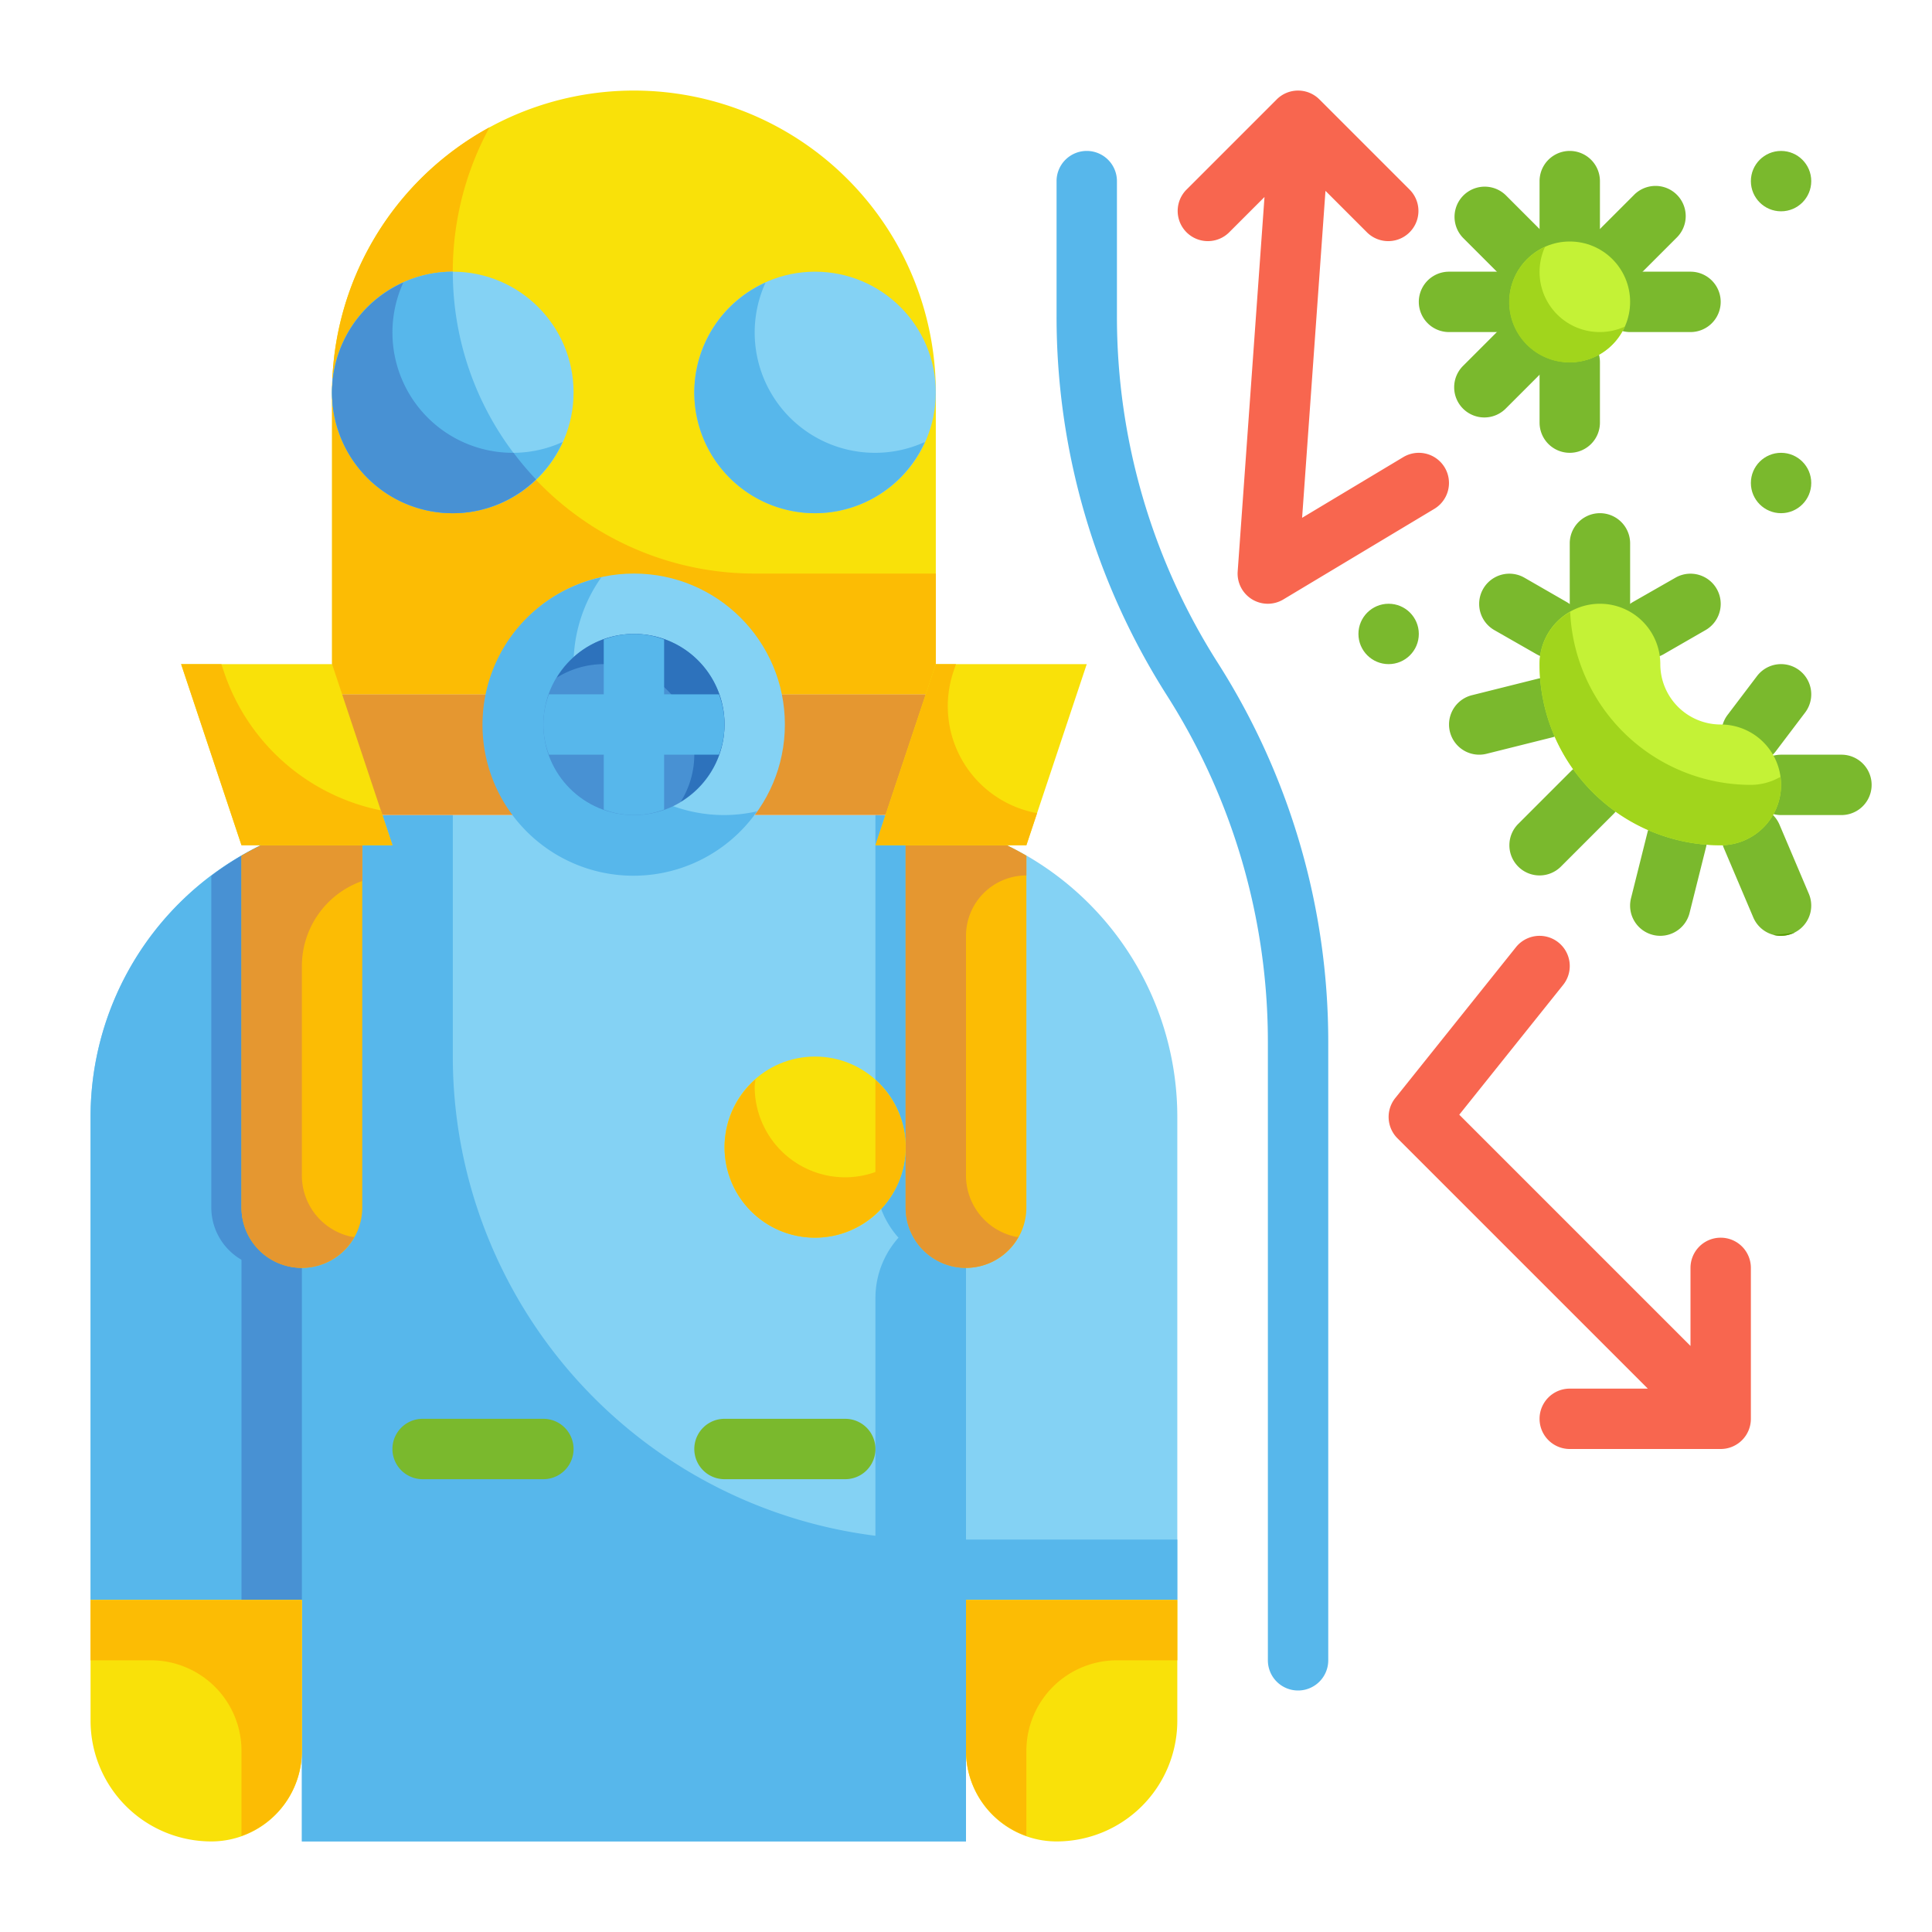 <?xml version="1.0" ?><svg viewBox="0 0 64 64" xmlns="http://www.w3.org/2000/svg"><g id="Flat"><g data-name="Stroke copy 2" id="Stroke_copy_2"><g><path d="M39,37V53H32v8H10V53H3V37A10,10,0,0,1,13,27H29A10,10,0,0,1,39,37Z" style="fill: #84d2f4"/><path d="M39,51v2H32v8H10V53H3V37A10,10,0,0,1,13,27h2v8A16,16,0,0,0,31,51Z" style="fill: #57b7eb"/><path d="M9,42a2,2,0,0,0,2-2V27.2a9.917,9.917,0,0,0-4,1.813V40A2,2,0,0,0,9,42Z" style="fill: #4891d3"/><rect height="12" style="fill: #4891d3" width="2" x="8" y="41"/><path d="M32,42V27.459A10.011,10.011,0,0,0,29,27V39A3,3,0,0,0,32,42Z" style="fill: #57b7eb"/><path d="M32,40h0a0,0,0,0,1,0,0V52a0,0,0,0,1,0,0H29a0,0,0,0,1,0,0V43A3,3,0,0,1,32,40Z" style="fill: #57b7eb"/><path d="M32,42a2,2,0,0,0,2-2V28.349a9.927,9.927,0,0,0-4-1.3V40A2,2,0,0,0,32,42Z" style="fill: #fcbc04"/><path d="M33.664,40.973A2.075,2.075,0,0,1,32,38.893V31a2,2,0,0,1,2-2v-.651a9.927,9.927,0,0,0-4-1.3V40a1.994,1.994,0,0,0,3.736.976C33.711,40.973,33.688,40.977,33.664,40.973Z" style="fill: #e59730"/><path d="M10,42a2,2,0,0,0,2-2V27.05a9.927,9.927,0,0,0-4,1.3V40A2,2,0,0,0,10,42Z" style="fill: #fcbc04"/><circle cx="27" cy="38" r="3" style="fill: #f9e109"/><path d="M32,53h7a0,0,0,0,1,0,0v4a4,4,0,0,1-4,4h0a3,3,0,0,1-3-3V53A0,0,0,0,1,32,53Z" style="fill: #f9e109"/><path d="M11.664,40.973A2.075,2.075,0,0,1,10,38.893V32a2.99,2.99,0,0,1,2-2.816V27.05a9.927,9.927,0,0,0-4,1.3V40a1.994,1.994,0,0,0,3.736.976C11.711,40.973,11.688,40.977,11.664,40.973Z" style="fill: #e59730"/><g><path d="M21,3h0A10,10,0,0,1,31,13V23a0,0,0,0,1,0,0H11a0,0,0,0,1,0,0V13A10,10,0,0,1,21,3Z" style="fill: #f9e109"/><path d="M25,19A10,10,0,0,1,16.217,4.217,10,10,0,0,0,11,13V23H31V19Z" style="fill: #fcbc04"/><circle cx="27" cy="13" r="4" style="fill: #84d2f4"/><circle cx="15" cy="13" r="4" style="fill: #84d2f4"/><path d="M17,15a3.985,3.985,0,0,1-3.64-5.64,3.995,3.995,0,1,0,5.28,5.28A3.961,3.961,0,0,1,17,15Z" style="fill: #57b7eb"/><path d="M29,15a3.985,3.985,0,0,1-3.64-5.64,3.995,3.995,0,1,0,5.28,5.28A3.961,3.961,0,0,1,29,15Z" style="fill: #57b7eb"/><path d="M15,17a3.979,3.979,0,0,0,2.76-1.115A9.958,9.958,0,0,1,15,9a4,4,0,0,0,0,8Z" style="fill: #57b7eb"/><path d="M15,17a3.959,3.959,0,0,0,2.756-1.12A9.916,9.916,0,0,1,17.013,15H17a3.985,3.985,0,0,1-3.64-5.64A3.995,3.995,0,0,0,15,17Z" style="fill: #4891d3"/><polygon points="30 27 25 27 25 23 31 23 30 27" style="fill: #e59730"/><polygon points="12 27 17 27 17 23 11 23 12 27" style="fill: #e59730"/><circle cx="21" cy="24" r="5" style="fill: #84d2f4"/><path d="M24,27a4.989,4.989,0,0,1-4.08-7.876,5,5,0,1,0,5.16,7.752A4.993,4.993,0,0,1,24,27Z" style="fill: #57b7eb"/><polygon points="34 28 29 28 31 22 36 22 34 28" style="fill: #f9e109"/><polygon points="8 28 13 28 11 22 6 22 8 28" style="fill: #f9e109"/><circle cx="21" cy="24" r="3" style="fill: #4891d3"/><path d="M21,21a2.986,2.986,0,0,0-2.554,1.446A2.965,2.965,0,0,1,20,22a3,3,0,0,1,3,3,2.965,2.965,0,0,1-.446,1.554A2.992,2.992,0,0,0,21,21Z" style="fill: #2d72bc"/><path d="M7.419,22.257,7.333,22H6l2,6h5l-.385-1.156A6.926,6.926,0,0,1,7.419,22.257Z" style="fill: #fcbc04"/><path d="M31.581,22.257,31.667,22H31l-2,6h5l.354-1.064A3.6,3.6,0,0,1,31.581,22.257Z" style="fill: #fcbc04"/><path d="M22,21.184a2.809,2.809,0,0,0-2,0V23H18.184a2.809,2.809,0,0,0,0,2H20v1.816a2.809,2.809,0,0,0,2,0V25h1.816a2.809,2.809,0,0,0,0-2H22Z" style="fill: #57b7eb"/></g><g><path d="M53.414,9.586a1,1,0,0,1-.707-1.707l1.415-1.415a1,1,0,1,1,1.414,1.414L54.121,9.293A1,1,0,0,1,53.414,9.586Z" style="fill: #7ab92d"/><path d="M52,9a1,1,0,0,1-1-1V6a1,1,0,0,1,2,0V8A1,1,0,0,1,52,9Z" style="fill: #7ab92d"/><path d="M52,15a1,1,0,0,1-1-1V12a1,1,0,0,1,2,0v2A1,1,0,0,1,52,15Z" style="fill: #7ab92d"/><path d="M56,11H54a1,1,0,0,1,0-2h2a1,1,0,0,1,0,2Z" style="fill: #7ab92d"/><path d="M50,11H48a1,1,0,0,1,0-2h2a1,1,0,0,1,0,2Z" style="fill: #7ab92d"/><path d="M50.586,9.586a1,1,0,0,1-.707-.293L48.464,7.878a1,1,0,0,1,1.414-1.414l1.415,1.415a1,1,0,0,1-.707,1.707Z" style="fill: #7ab92d"/><path d="M49.171,13.829a1,1,0,0,1-.707-1.707l1.415-1.415a1,1,0,0,1,1.414,1.414l-1.415,1.415A1,1,0,0,1,49.171,13.829Z" style="fill: #7ab92d"/><circle cx="52" cy="10" r="2" style="fill: #c4f236"/><path d="M53,11a1.992,1.992,0,0,1-1.82-2.82,2,2,0,1,0,2.64,2.64A1.99,1.99,0,0,1,53,11Z" style="fill: #a1d51c"/></g><path d="M28,39a3,3,0,0,1-3-3c0-.083.018-.16.024-.242a2.991,2.991,0,1,0,4.952,2.484A2.98,2.98,0,0,1,28,39Z" style="fill: #fcbc04"/><path d="M30,38a2.978,2.978,0,0,0-1-2.221V39a2.976,2.976,0,0,0,.194,1.033A2.981,2.981,0,0,0,30,38Z" style="fill: #fcbc04"/><path d="M34,58a3,3,0,0,1,3-3h2V53H32v5a2.99,2.99,0,0,0,2,2.816Z" style="fill: #fcbc04"/><path d="M6,53H6a4,4,0,0,1,4,4v4a0,0,0,0,1,0,0H3a0,0,0,0,1,0,0V56A3,3,0,0,1,6,53Z" style="fill: #f9e109" transform="translate(13 114) rotate(-180)"/><path d="M8,58a3,3,0,0,0-3-3H3V53h7v5a2.99,2.99,0,0,1-2,2.816Z" style="fill: #fcbc04"/><g><path d="M53,21a1,1,0,0,1-1-1V18a1,1,0,0,1,2,0v2A1,1,0,0,1,53,21Z" style="fill: #7ab92d"/><path d="M61,27H59a1,1,0,0,1,0-2h2a1,1,0,0,1,0,2Z" style="fill: #7ab92d"/><path d="M51,29a1,1,0,0,1-.707-1.707l1.757-1.757a1,1,0,0,1,1.414,1.414l-1.757,1.757A1,1,0,0,1,51,29Z" style="fill: #7ab92d"/><path d="M49,25a1,1,0,0,1-.242-1.97l2.185-.547a1,1,0,0,1,.485,1.941l-2.184.546A.976.976,0,0,1,49,25Z" style="fill: #7ab92d"/><path d="M55,31a.976.976,0,0,1-.244-.03,1,1,0,0,1-.727-1.213l.546-2.184a1,1,0,1,1,1.941.485l-.547,2.185A1,1,0,0,1,55,31Z" style="fill: #7ab92d"/><path d="M51.4,21.806a.994.994,0,0,1-.5-.134l-1.4-.8a1,1,0,0,1,1-1.734l1.4.806a1,1,0,0,1-.5,1.867Z" style="fill: #7ab92d"/><path d="M59,31a1,1,0,0,1-.92-.609L57.107,28.1a1,1,0,1,1,1.841-.783l.972,2.29a1,1,0,0,1-.529,1.311A.984.984,0,0,1,59,31Z" style="fill: #7ab92d"/><path d="M54.6,21.806a1,1,0,0,1-.5-1.868l1.4-.8a1,1,0,1,1,1,1.734l-1.4.806A1,1,0,0,1,54.6,21.806Z" style="fill: #7ab92d"/><path d="M58.026,25.285a1,1,0,0,1-.8-1.6L58.2,22.4A1,1,0,0,1,59.8,23.6l-.972,1.284A1,1,0,0,1,58.026,25.285Z" style="fill: #7ab92d"/><path d="M55,22h0a2,2,0,0,0-2-2h0a2,2,0,0,0-2,2h0a6,6,0,0,0,6,6h0a2,2,0,0,0,2-2h0a2,2,0,0,0-2-2h0A2,2,0,0,1,55,22Z" style="fill: #c4f236"/><path d="M58,26a6,6,0,0,1-5.986-5.73A1.99,1.99,0,0,0,51,22a6,6,0,0,0,6,6,2,2,0,0,0,2-2,1.905,1.905,0,0,0-.027-.263A1.972,1.972,0,0,1,58,26Z" style="fill: #a1d51c"/><path d="M59.46,30.89c-.02.01-.05.02-.07.03A1.087,1.087,0,0,1,59,31a1.153,1.153,0,0,1-.26-.03C58.98,30.95,59.22,30.93,59.46,30.89Z" style="fill: #5ba006"/></g><path d="M18,49H14a1,1,0,0,1,0-2h4a1,1,0,0,1,0,2Z" style="fill: #7ab92d"/><path d="M28,49H24a1,1,0,0,1,0-2h4a1,1,0,0,1,0,2Z" style="fill: #7ab92d"/><path d="M43,56a1,1,0,0,1-1-1V34.519a21.35,21.35,0,0,0-3.344-11.482A23.353,23.353,0,0,1,35,10.481V6a1,1,0,0,1,2,0v4.481a21.35,21.35,0,0,0,3.344,11.482A23.353,23.353,0,0,1,44,34.519V55A1,1,0,0,1,43,56Z" style="fill: #57b7eb"/><path d="M47.857,15.485a1,1,0,0,0-1.372-.342l-3.351,2.01.774-10.831,1.385,1.385a1,1,0,0,0,1.414-1.414l-3-3a1,1,0,0,0-1.414,0l-3,3a1,1,0,0,0,1.414,1.414l1.181-1.181L41,18.929a1,1,0,0,0,1.513.928l5-3A1,1,0,0,0,47.857,15.485Z" style="fill: #f8664f"/><path d="M57,41a1,1,0,0,0-1,1v2.586l-7.66-7.66,3.441-4.3a1,1,0,1,0-1.562-1.25l-4,5a1,1,0,0,0,.074,1.332L54.586,46H52a1,1,0,0,0,0,2h5a1,1,0,0,0,1-1V42A1,1,0,0,0,57,41Z" style="fill: #f8664f"/><circle cx="59" cy="16" r="1" style="fill: #7ab92d"/><circle cx="46" cy="21" r="1" style="fill: #7ab92d"/><circle cx="59" cy="6" r="1" style="fill: #7ab92d"/></g></g></g></svg>